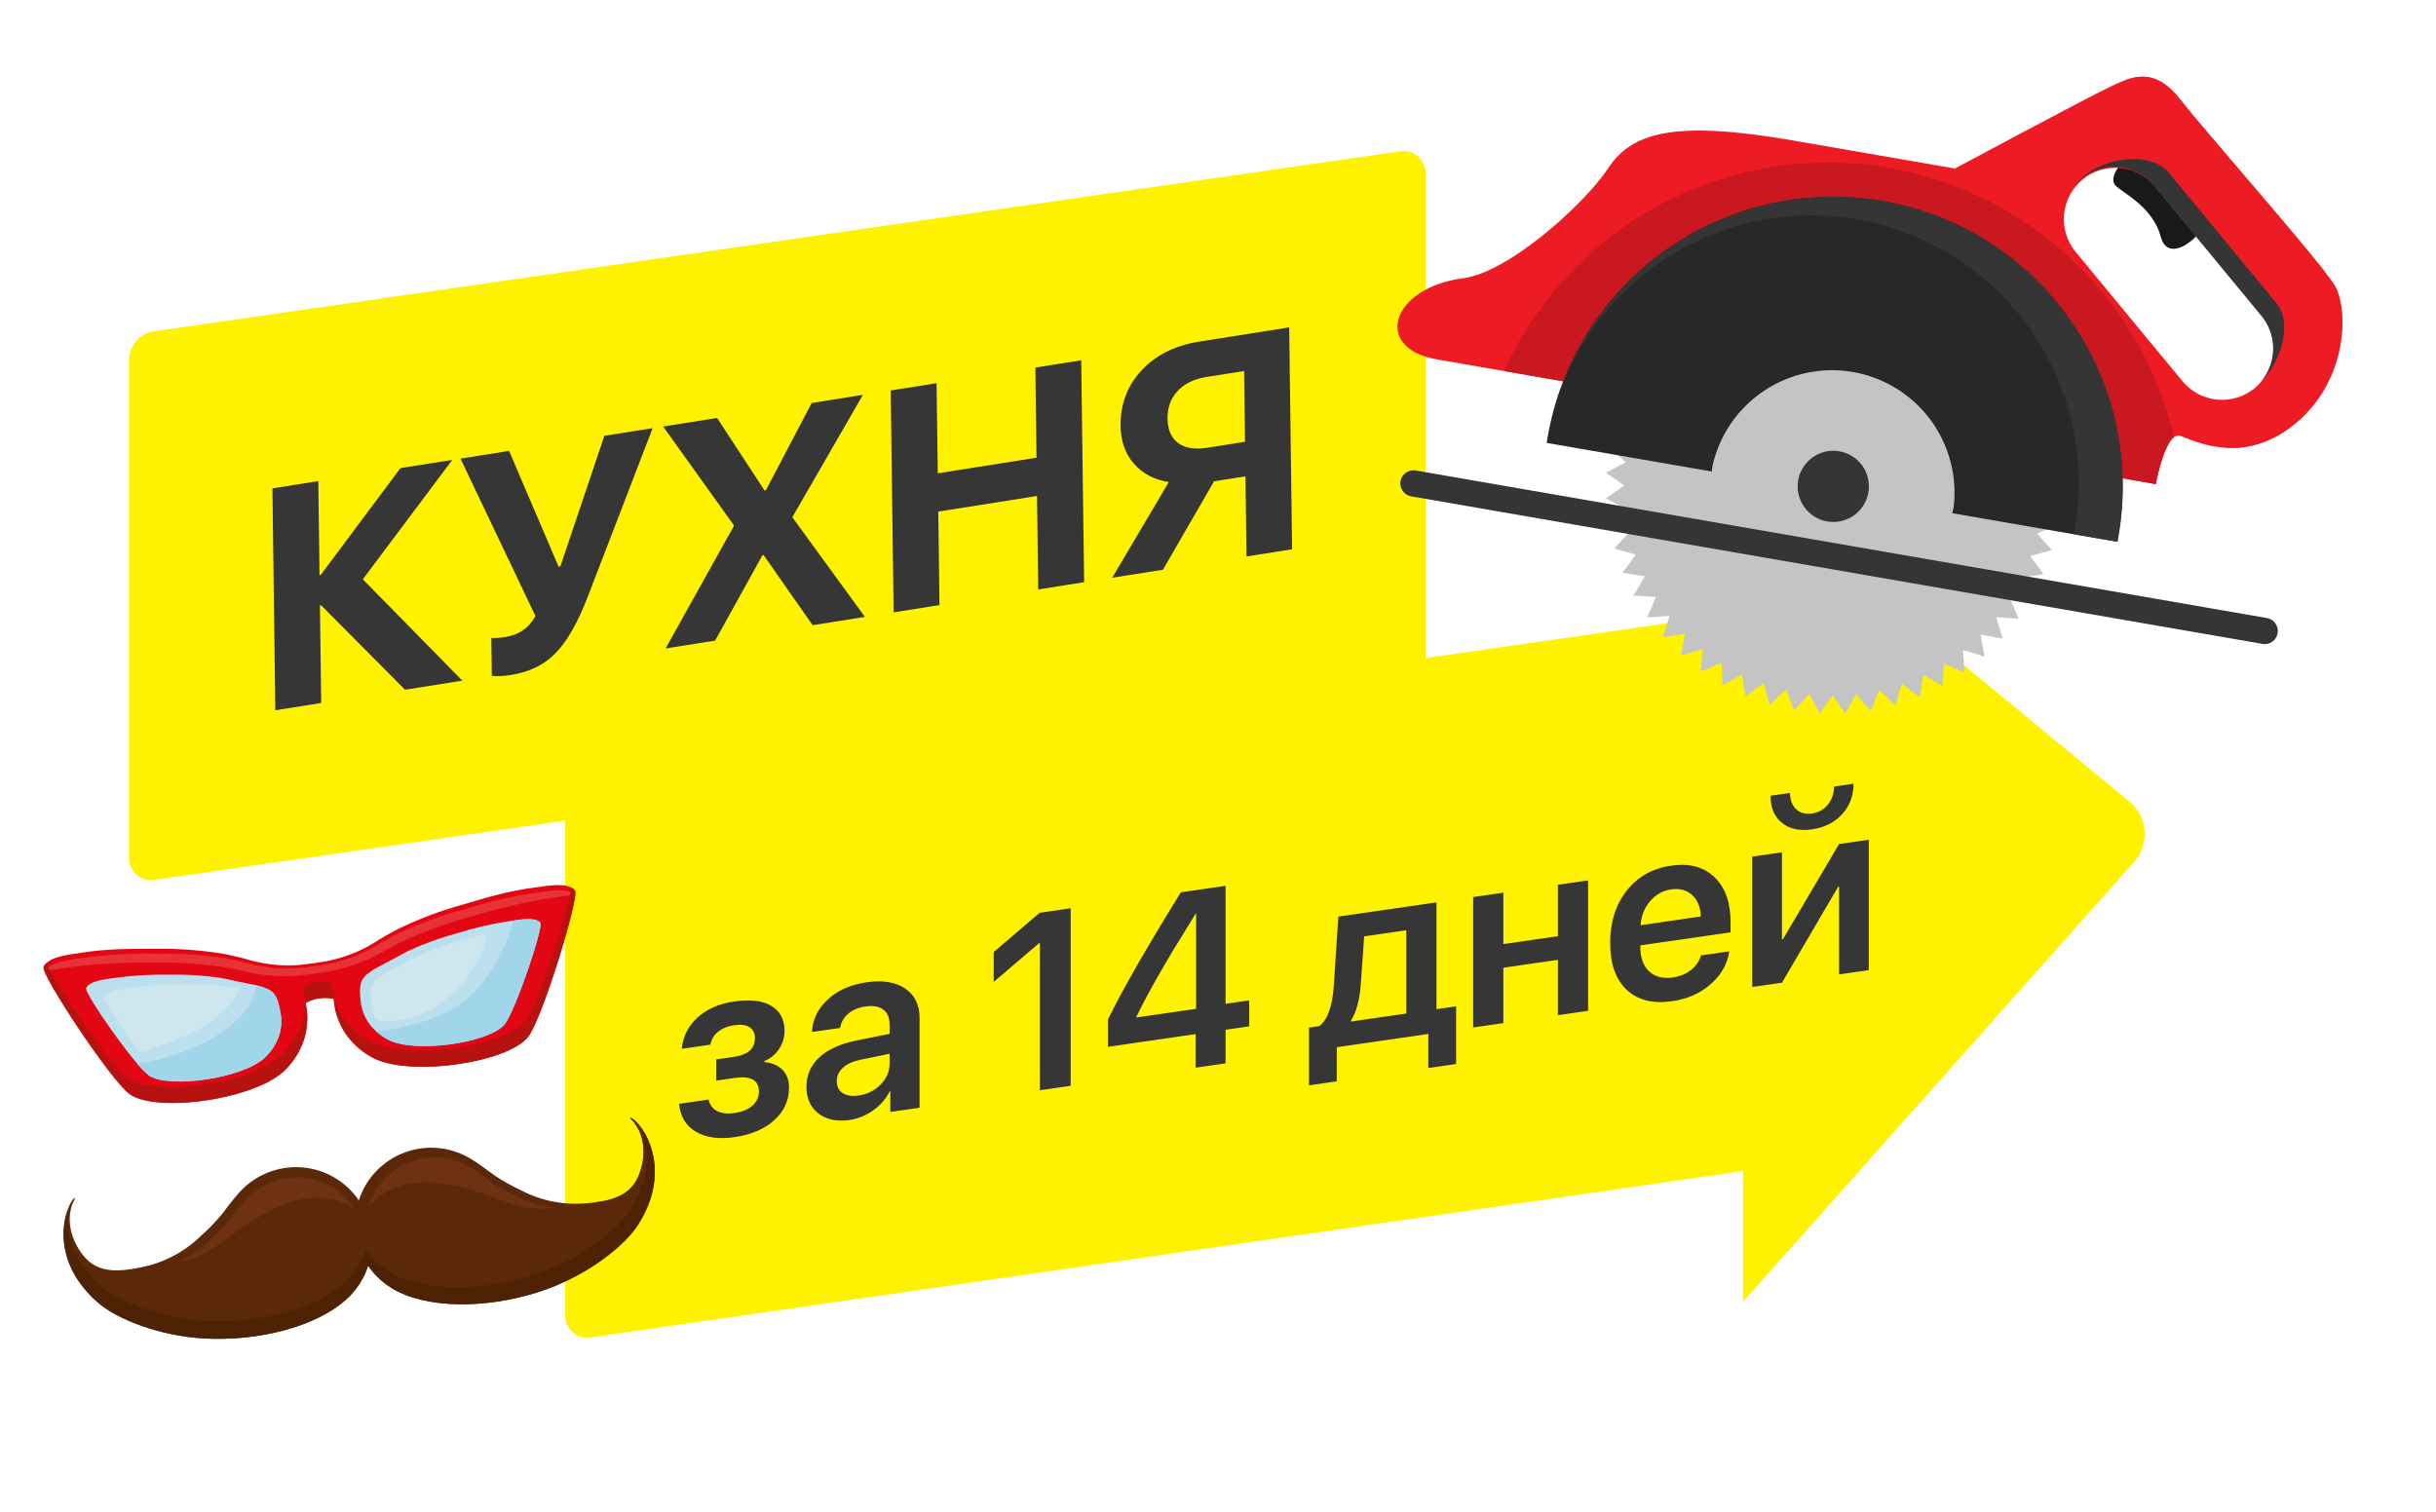 <svg width="116" height="72" viewBox="0 0 116 72" fill="none" xmlns="http://www.w3.org/2000/svg">
<g clip-path="url(#clip0_13119_95237)">
<path d="M101.4 38.18L83.001 23V62L101.622 41.051C102.375 40.204 102.274 38.901 101.4 38.18Z" fill="#FFF200"/>
<rect width="62.736" height="26.61" rx="1.176" transform="matrix(0.99 -0.143 0 1 26.914 37.262)" fill="#FFF200"/>
<path d="M34.981 54.158C34.223 54.268 33.606 54.181 33.131 53.899C32.659 53.616 32.394 53.173 32.336 52.573L33.74 52.369C33.801 52.626 33.939 52.809 34.151 52.919C34.368 53.028 34.644 53.058 34.981 53.01C35.344 52.957 35.628 52.839 35.833 52.657C36.038 52.471 36.14 52.249 36.14 51.992C36.14 51.445 35.754 51.227 34.981 51.34L34.105 51.467V50.459L34.952 50.336C35.617 50.24 35.949 49.941 35.949 49.441C35.949 49.211 35.866 49.039 35.7 48.927C35.533 48.814 35.288 48.781 34.963 48.828C34.646 48.874 34.387 48.98 34.186 49.146C33.989 49.308 33.871 49.51 33.832 49.754L32.464 49.953C32.526 49.358 32.777 48.86 33.218 48.46C33.662 48.056 34.244 47.802 34.963 47.698C35.729 47.587 36.318 47.657 36.732 47.91C37.149 48.158 37.358 48.551 37.358 49.091C37.358 49.407 37.271 49.697 37.097 49.96C36.923 50.224 36.689 50.416 36.395 50.537V50.584C36.778 50.622 37.07 50.748 37.271 50.961C37.472 51.174 37.573 51.456 37.573 51.807C37.573 52.409 37.339 52.923 36.871 53.351C36.403 53.774 35.773 54.043 34.981 54.158ZM40.889 52.176C41.303 52.116 41.651 51.943 41.933 51.656C42.219 51.364 42.362 51.033 42.362 50.662V50.187L40.942 50.481C40.594 50.555 40.323 50.682 40.13 50.862C39.94 51.038 39.846 51.249 39.846 51.495C39.846 51.749 39.94 51.939 40.13 52.064C40.323 52.184 40.576 52.222 40.889 52.176ZM40.455 53.341C39.855 53.428 39.362 53.325 38.976 53.034C38.593 52.742 38.402 52.318 38.402 51.763C38.402 51.213 38.603 50.748 39.005 50.369C39.411 49.99 39.989 49.723 40.739 49.567L42.362 49.238V48.793C42.362 48.468 42.26 48.231 42.055 48.081C41.854 47.931 41.574 47.882 41.214 47.934C40.878 47.983 40.603 48.099 40.391 48.282C40.178 48.465 40.049 48.691 40.002 48.959L38.663 49.153C38.694 48.559 38.943 48.044 39.411 47.609C39.882 47.17 40.503 46.894 41.272 46.783C42.034 46.672 42.643 46.772 43.099 47.08C43.559 47.389 43.789 47.855 43.789 48.48V52.758L42.397 52.959V51.969L42.368 51.974C42.194 52.331 41.931 52.635 41.58 52.885C41.228 53.131 40.853 53.283 40.455 53.341ZM49.518 51.927V44.913L49.483 44.918L47.32 46.767V45.343L49.506 43.474L50.985 43.259V51.714L49.518 51.927ZM56.935 50.852V49.252L52.76 49.857V48.557C53.448 47.144 54.605 45.125 56.233 42.498L58.361 42.19V47.809L59.486 47.646V48.882L58.361 49.045V50.645L56.935 50.852ZM54.116 48.419V48.459L56.958 48.048V43.512L56.935 43.516C56.227 44.654 55.661 45.591 55.236 46.328C54.81 47.066 54.437 47.763 54.116 48.419ZM66.966 48.272V44.305L64.96 44.596L64.803 46.816C64.753 47.593 64.597 48.19 64.334 48.607V48.654L66.966 48.272ZM63.655 51.5L62.333 51.692V48.944L62.82 48.873C63.215 48.582 63.447 47.933 63.516 46.927L63.731 43.655L68.404 42.978V48.064L69.338 47.928V50.676L68.016 50.868V49.245L63.655 49.877V51.5ZM74.186 48.35V45.714L71.588 46.09V48.727L70.15 48.936V42.725L71.588 42.516V44.965L74.186 44.589V42.139L75.624 41.931V48.142L74.186 48.35ZM79.579 42.359C79.177 42.418 78.84 42.607 78.57 42.928C78.303 43.244 78.154 43.623 78.123 44.065L80.993 43.648C80.978 43.209 80.841 42.87 80.582 42.63C80.323 42.39 79.988 42.3 79.579 42.359ZM80.999 45.505L82.35 45.309C82.258 45.912 81.962 46.434 81.463 46.873C80.965 47.309 80.354 47.579 79.631 47.684C78.711 47.817 77.988 47.637 77.462 47.143C76.936 46.645 76.674 45.9 76.674 44.908C76.674 43.923 76.934 43.096 77.456 42.427C77.982 41.757 78.688 41.358 79.573 41.23C80.443 41.103 81.133 41.286 81.643 41.779C82.153 42.267 82.408 42.984 82.408 43.93V44.404L78.112 45.027V45.115C78.112 45.615 78.251 45.997 78.529 46.262C78.811 46.525 79.188 46.623 79.66 46.555C79.992 46.507 80.278 46.389 80.518 46.202C80.762 46.01 80.922 45.778 80.999 45.505ZM84.856 46.803L83.441 47.008V40.798L84.856 40.592V44.741L84.902 44.734L87.575 40.198L88.99 39.993V46.204L87.575 46.409V42.231L87.529 42.238L84.856 46.803ZM84.31 37.9L85.238 37.765C85.242 38.097 85.339 38.354 85.528 38.538C85.722 38.721 85.975 38.789 86.288 38.744C86.601 38.699 86.852 38.557 87.042 38.318C87.235 38.08 87.334 37.794 87.337 37.461L88.265 37.327C88.265 37.893 88.084 38.376 87.72 38.777C87.357 39.173 86.879 39.414 86.288 39.5C85.696 39.586 85.219 39.483 84.856 39.192C84.492 38.897 84.31 38.466 84.31 37.9Z" fill="#363636"/>
<rect width="62.365" height="26.13" rx="1.176" transform="matrix(0.99 -0.143 0 1 6.143 15.95)" fill="#FFF200"/>
<path d="M17.277 27.591L22.016 32.418L19.288 32.85L15.292 28.83L15.235 28.839L15.295 33.482L13.111 33.828L12.972 23.26L15.157 22.914L15.216 27.389L15.273 27.38L19.07 22.294L21.537 21.904L17.277 27.591ZM24.325 32.148C24.122 32.18 23.929 32.198 23.745 32.203C23.562 32.207 23.453 32.2 23.419 32.181L23.395 30.379C23.541 30.4 23.753 30.389 24.033 30.344C24.366 30.292 24.649 30.188 24.884 30.033C25.119 29.879 25.324 29.648 25.498 29.342L21.928 21.842L24.243 21.475L26.599 26.988L26.685 26.974L28.779 20.757L31.079 20.392L27.98 28.442C27.522 29.63 27.024 30.509 26.485 31.079C25.947 31.648 25.227 32.005 24.325 32.148ZM31.695 30.885L34.939 25.065L34.938 25.006L31.578 20.313L34.146 19.907L36.41 23.364L36.468 23.355L38.653 19.193L41.091 18.807L37.745 24.606L37.746 24.657L41.186 29.381L38.697 29.776L36.363 26.439L36.305 26.448L34.053 30.511L31.695 30.885ZM51.625 27.728L49.44 28.074L49.382 23.622L44.679 24.366L44.738 28.819L42.553 29.165L42.415 18.597L44.599 18.251L44.656 22.543L49.358 21.798L49.302 17.506L51.486 17.16L51.625 27.728ZM59.286 21.04L59.242 17.671L57.441 17.956C56.857 18.049 56.401 18.273 56.072 18.628C55.748 18.978 55.59 19.414 55.597 19.936C55.604 20.469 55.773 20.858 56.105 21.104C56.437 21.345 56.897 21.418 57.485 21.325L59.286 21.04ZM57.81 22.925L55.379 27.134L52.963 27.516L55.658 22.958C54.97 22.851 54.418 22.562 54.001 22.09C53.584 21.618 53.371 21.015 53.361 20.283C53.348 19.258 53.679 18.378 54.356 17.645C55.038 16.911 55.955 16.453 57.107 16.27L61.39 15.592L61.528 26.16L59.358 26.503L59.308 22.688L57.81 22.925Z" fill="#363636"/>
<path d="M27.384 42.417C27.068 41.974 25.904 42.217 25.476 42.27C24.295 42.414 23.157 42.747 22.025 43.086C20.98 43.375 19.963 43.758 18.986 44.23C18.561 44.448 18.147 44.686 17.746 44.945C17.099 45.328 16.394 45.602 15.659 45.758C15.199 45.843 14.735 45.909 14.269 45.958C13.519 46.016 12.765 45.951 12.036 45.767C11.578 45.631 11.114 45.519 10.644 45.43C9.577 45.253 8.496 45.172 7.414 45.188C6.234 45.187 5.045 45.187 3.874 45.377C3.442 45.448 2.256 45.544 2.084 46.057C1.964 46.416 5.286 51.454 6.182 52.101C7.48 53.037 12.31 52.342 13.647 50.893C14.062 50.463 14.364 49.937 14.525 49.362C14.662 48.839 14.673 48.291 14.558 47.764C14.967 47.538 15.446 47.469 15.903 47.57C15.941 48.109 16.106 48.632 16.385 49.095C16.703 49.6 17.14 50.019 17.659 50.316C19.349 51.329 24.18 50.634 25.162 49.37C25.833 48.498 27.6 42.723 27.384 42.417Z" fill="#E30613"/>
<path d="M16.003 47.955C15.985 47.948 15.962 47.944 15.942 47.937C15.973 48.12 16.02 48.3 16.083 48.475C16.042 48.304 16.015 48.131 16.003 47.955Z" fill="#E52729"/>
<path d="M14.612 48.125C14.595 48.138 14.574 48.147 14.559 48.16C14.598 48.33 14.623 48.503 14.633 48.677C14.642 48.493 14.635 48.308 14.612 48.125Z" fill="#E52729"/>
<path d="M3.138 46.093C4.399 45.917 5.67 45.836 6.942 45.85C8.1 45.816 9.259 45.874 10.408 46.025C10.911 46.099 11.406 46.201 11.897 46.323C12.683 46.484 13.489 46.53 14.288 46.459C14.789 46.405 15.288 46.334 15.784 46.244C16.572 46.086 17.331 45.815 18.04 45.439C18.477 45.187 18.924 44.95 19.385 44.733C20.447 44.264 21.546 43.881 22.669 43.587C23.886 43.215 25.129 42.935 26.387 42.748C26.609 42.717 27.011 42.648 27.408 42.626C27.073 42.234 25.941 42.464 25.513 42.519C24.343 42.693 23.188 42.96 22.061 43.32C21.016 43.602 19.997 43.974 19.016 44.431C18.587 44.639 18.175 44.871 17.771 45.123C17.12 45.49 16.414 45.753 15.68 45.902C15.22 45.989 14.756 46.055 14.29 46.102C13.544 46.166 12.793 46.112 12.064 45.944C11.607 45.82 11.145 45.714 10.675 45.631C9.608 45.469 8.529 45.399 7.45 45.422C6.268 45.395 5.086 45.463 3.915 45.626C3.488 45.688 2.339 45.793 2.128 46.263C2.512 46.173 2.917 46.129 3.138 46.093Z" fill="#E73337"/>
<path d="M27.218 42.277C26.897 43.861 25.603 47.889 25.041 48.608C24.059 49.872 19.229 50.567 17.537 49.555C17.018 49.258 16.581 48.838 16.263 48.333C15.984 47.87 15.819 47.348 15.781 46.809C15.325 46.707 14.846 46.776 14.436 47.002C14.552 47.53 14.541 48.078 14.404 48.601C14.242 49.175 13.941 49.701 13.526 50.132C12.19 51.58 7.358 52.275 6.06 51.339C5.323 50.806 2.945 47.3 2.186 45.878C2.132 45.931 2.092 45.995 2.069 46.066C1.949 46.425 5.27 51.463 6.166 52.11C7.464 53.046 12.294 52.351 13.632 50.903C14.046 50.472 14.348 49.946 14.51 49.372C14.646 48.849 14.658 48.301 14.542 47.773C14.952 47.547 15.43 47.478 15.887 47.579C15.925 48.118 16.09 48.641 16.369 49.104C16.687 49.609 17.124 50.029 17.643 50.325C19.333 51.338 24.165 50.643 25.146 49.379C25.824 48.506 27.591 42.731 27.375 42.425C27.335 42.365 27.281 42.314 27.218 42.277Z" fill="#B6120F"/>
<path d="M25.73 43.952C25.498 43.643 24.633 43.822 24.31 43.862C23.441 43.992 22.584 44.189 21.747 44.453C20.973 44.661 20.217 44.933 19.489 45.268C19.277 45.371 19.072 45.482 18.869 45.598C17.896 46.123 17.833 46.115 17.474 46.406C17.084 46.718 17.126 47.139 17.167 47.605C17.193 47.98 17.312 48.343 17.515 48.66C17.752 49.014 18.073 49.303 18.451 49.502C19.7 50.192 23.281 49.676 24.022 48.792C24.532 48.186 25.887 44.162 25.73 43.952Z" fill="#BBDFEC"/>
<path d="M25.73 43.952C25.53 43.687 24.858 43.784 24.47 43.84C23.948 45.536 23.006 47.249 21.478 48.091C20.384 48.694 19.152 48.982 17.916 49.129C18.081 49.274 18.261 49.401 18.454 49.507C19.703 50.197 23.284 49.681 24.024 48.797C24.532 48.186 25.887 44.162 25.73 43.952Z" fill="#A0D5EA"/>
<path d="M4.1 47.064C4.235 46.703 5.115 46.631 5.437 46.577C6.307 46.457 7.185 46.405 8.062 46.422C8.864 46.403 9.665 46.451 10.458 46.568C10.69 46.606 10.919 46.655 11.146 46.709C12.228 46.938 12.286 46.913 12.713 47.091C13.174 47.281 13.253 47.697 13.345 48.155C13.426 48.522 13.414 48.904 13.309 49.266C13.182 49.672 12.954 50.04 12.648 50.336C11.646 51.35 8.063 51.866 7.103 51.226C6.438 50.789 4.008 47.309 4.1 47.064Z" fill="#BBDFEC"/>
<path d="M17.67 47.731C17.691 48.014 17.768 48.29 17.898 48.542C18.733 48.812 19.955 48.407 20.599 48.031C21.62 47.435 23.047 45.879 23.175 44.467C22.749 44.569 22.327 44.688 21.907 44.81C21.191 45.001 20.492 45.253 19.819 45.563C19.621 45.658 19.432 45.762 19.243 45.87C18.343 46.355 18.283 46.35 17.952 46.616C17.591 46.905 17.632 47.299 17.669 47.726L17.67 47.731Z" fill="#CEE6EE"/>
<path d="M8.443 49.486C9.723 48.987 10.841 48.264 11.421 47.07C11.333 47.054 11.244 47.036 11.156 47.021C10.385 46.908 9.606 46.861 8.826 46.88C7.973 46.863 7.12 46.913 6.274 47.03C5.96 47.075 5.104 47.154 4.969 47.503C4.913 47.651 5.789 48.989 6.619 50.099C7.241 49.939 7.851 49.734 8.443 49.486Z" fill="#CEE6EE"/>
<path d="M13.337 48.153C13.246 47.698 13.167 47.278 12.706 47.088C12.541 47.017 12.37 46.961 12.194 46.923C12.056 48.276 10.606 49.253 9.413 49.812C8.496 50.229 7.524 50.511 6.526 50.652C6.694 50.866 6.887 51.061 7.1 51.232C8.05 51.873 11.643 51.356 12.645 50.342C12.952 50.045 13.179 49.677 13.306 49.271C13.411 48.91 13.424 48.528 13.342 48.16L13.337 48.153Z" fill="#A0D5EA"/>
<path d="M30.009 53.26C30.752 53.962 30.789 55.104 30.405 56.016C29.989 57.014 28.998 57.211 27.999 57.302C26.893 57.417 25.778 57.202 24.796 56.684C24.376 56.486 23.971 56.259 23.583 56.004C23.201 55.738 22.841 55.441 22.438 55.204C21.971 54.915 21.444 54.736 20.897 54.681C20.35 54.625 19.798 54.695 19.282 54.885C18.766 55.074 18.3 55.379 17.919 55.775C17.539 56.171 17.255 56.648 17.087 57.17C16.779 56.716 16.372 56.339 15.895 56.066C15.418 55.793 14.885 55.633 14.337 55.596C13.788 55.56 13.238 55.649 12.729 55.856C12.219 56.063 11.764 56.383 11.398 56.792C11.08 57.133 10.816 57.52 10.525 57.883C10.224 58.237 9.899 58.569 9.551 58.877C8.755 59.651 7.746 60.171 6.653 60.373C5.669 60.567 4.661 60.659 3.982 59.817C3.358 59.053 3.069 57.944 3.586 57.062C3.385 56.931 1.952 59.648 4.643 62.02C5.541 62.816 7.544 63.614 9.687 63.747C12.222 63.895 15.012 63.223 16.485 61.89C16.518 61.862 16.55 61.831 16.582 61.801C16.613 61.771 16.676 61.709 16.721 61.661C16.766 61.614 16.831 61.54 16.88 61.468C16.899 61.446 16.922 61.424 16.939 61.401C17.201 61.065 17.401 60.687 17.532 60.282C17.771 60.636 18.072 60.945 18.42 61.195L18.495 61.242C18.564 61.289 18.632 61.334 18.704 61.383C18.776 61.432 18.818 61.447 18.877 61.478L18.994 61.536C20.784 62.4 23.649 62.266 26.039 61.401C28.054 60.663 29.75 59.333 30.395 58.315C32.304 55.281 30.163 53.079 30.009 53.26Z" fill="#5B290A"/>
<path d="M28.406 57.257C28.095 57.478 27.752 57.652 27.389 57.772C28.031 57.831 28.678 57.738 29.277 57.5C30.479 56.986 30.698 55.782 30.998 54.649C30.69 53.7 30.088 53.167 30.008 53.253C30.75 53.955 30.788 55.097 30.404 56.009C30.045 56.877 29.263 57.14 28.406 57.257Z" fill="#5B290A"/>
<path d="M17.599 57.407C17.612 57.384 17.628 57.362 17.646 57.342C19.305 55.639 21.836 56.398 23.724 57.103C24.587 57.428 25.472 57.696 26.403 57.523C25.762 57.451 25.14 57.262 24.569 56.965C24.187 56.786 23.818 56.58 23.466 56.349C23.119 56.109 22.792 55.838 22.428 55.622C22.004 55.359 21.526 55.197 21.029 55.146C20.532 55.096 20.031 55.158 19.562 55.33C19.093 55.502 18.67 55.778 18.324 56.137C17.978 56.496 17.72 56.929 17.567 57.403L17.599 57.407Z" fill="#6E3212"/>
<path d="M16.815 57.52C16.796 57.501 16.775 57.485 16.752 57.471C14.679 56.305 12.467 57.745 10.855 58.955C10.118 59.51 9.345 60.016 8.403 60.112C8.997 59.863 9.54 59.506 10.005 59.06C10.321 58.781 10.616 58.479 10.889 58.159C11.155 57.83 11.39 57.478 11.681 57.168C12.013 56.797 12.426 56.506 12.888 56.317C13.351 56.129 13.85 56.048 14.348 56.08C14.846 56.113 15.33 56.258 15.763 56.506C16.196 56.753 16.566 57.095 16.846 57.507L16.815 57.52Z" fill="#6E3212"/>
<path d="M30.543 53.732C30.91 54.624 31.047 55.983 30.043 57.578C29.41 58.583 27.751 59.883 25.771 60.6C23.426 61.45 20.613 61.58 18.857 60.741L18.742 60.684C18.685 60.654 18.627 60.623 18.573 60.592C18.519 60.56 18.436 60.507 18.369 60.462C18.346 60.445 18.319 60.432 18.295 60.415C17.953 60.169 17.658 59.864 17.423 59.515C17.295 59.916 17.097 60.292 16.838 60.624C16.82 60.648 16.799 60.668 16.78 60.691C16.729 60.753 16.678 60.813 16.623 60.872L16.485 61.008C16.455 61.038 16.423 61.067 16.391 61.096C14.945 62.404 12.212 63.064 9.719 62.91C7.621 62.779 5.661 62 4.771 61.218C3.357 59.97 3.106 58.627 3.206 57.668C2.895 58.583 2.789 60.382 4.643 62.02C5.541 62.815 7.544 63.614 9.687 63.746C12.222 63.894 15.012 63.223 16.485 61.89C16.518 61.861 16.55 61.831 16.581 61.801C16.613 61.771 16.676 61.709 16.721 61.661C16.766 61.614 16.831 61.54 16.88 61.468C16.899 61.446 16.922 61.424 16.939 61.401C17.201 61.065 17.401 60.687 17.532 60.282C17.771 60.636 18.072 60.945 18.42 61.195L18.495 61.242C18.564 61.289 18.632 61.334 18.704 61.383C18.776 61.432 18.818 61.447 18.877 61.478L18.994 61.536C20.784 62.399 23.649 62.266 26.039 61.401C28.054 60.663 29.75 59.332 30.395 58.315C31.713 56.22 31.1 54.525 30.543 53.732Z" fill="#4E2205"/>
<path d="M100.969 7.838C100.969 7.838 100.357 8.527 100.787 8.887C101.217 9.247 102.539 9.929 102.893 11.276C103.247 12.623 104.837 11.249 104.88 10.732C104.923 10.215 102.104 7.694 100.978 7.785" fill="#191919"/>
<path d="M111.176 13.604C110.522 12.493 105.138 6.426 103.853 4.778C102.567 3.13 101.532 3.627 100.39 4.177C99.248 4.728 93.087 8.026 93.087 8.026L85.441 6.7C79.823 5.726 77.734 6.261 76.583 8.007C75.433 9.752 71.82 12.976 69.689 13.248C66.273 13.681 65.318 16.579 68.442 17.121L102.659 23.053C102.659 23.053 103.104 20.487 103.855 20.767C104.605 21.048 106.9 22.192 109.354 20.124C111.808 18.057 111.829 14.715 111.176 13.604ZM107.369 18.486C106.868 18.898 106.225 19.095 105.58 19.033C104.934 18.971 104.34 18.655 103.927 18.156L98.805 11.954C98.409 11.452 98.225 10.816 98.293 10.18C98.361 9.544 98.675 8.961 99.168 8.554C99.66 8.147 100.293 7.949 100.93 8.002C101.567 8.056 102.157 8.356 102.575 8.84L107.697 15.044C108.11 15.544 108.307 16.187 108.246 16.833C108.184 17.478 107.869 18.073 107.369 18.486Z" fill="#ED1C24"/>
<path d="M111.175 13.604C110.522 12.493 105.138 6.425 103.852 4.777C102.871 3.523 102.038 3.513 101.191 3.823C101.631 3.942 102.089 4.256 102.584 4.887C103.869 6.533 109.254 12.599 109.908 13.716C110.563 14.834 110.533 18.166 108.081 20.233C107.481 20.76 106.763 21.134 105.988 21.325C106.957 21.383 108.133 21.15 109.352 20.124C111.807 18.057 111.829 14.715 111.175 13.604Z" fill="#ED1C24"/>
<path d="M102.586 20.877C102.002 20.66 101.603 22.168 101.456 22.844L102.659 23.053C102.659 23.053 102.878 21.793 103.271 21.136C102.981 21.037 102.747 20.937 102.586 20.877Z" fill="#ED1C24"/>
<path d="M108.394 14.426L103.27 8.222C102.412 7.181 100.294 7.506 99.254 8.372C99.123 8.476 99.006 8.598 98.908 8.735C98.976 8.656 99.049 8.582 99.126 8.513C99.626 8.1 100.27 7.902 100.915 7.964C101.561 8.026 102.156 8.341 102.569 8.841L107.69 15.044C108.056 15.489 108.254 16.049 108.247 16.624C108.24 17.2 108.031 17.755 107.655 18.191C108.604 17.262 109.206 15.411 108.394 14.426Z" fill="#353535"/>
<path d="M97.985 25.013L96.993 25.407L97.712 26.198L96.682 26.48L97.308 27.346L96.252 27.509L96.775 28.44L95.708 28.485L96.124 29.466L95.058 29.392L95.363 30.415L94.312 30.22L94.5 31.272L93.478 30.959L93.544 32.026L92.565 31.602L92.513 32.67L91.586 32.139L91.418 33.194L90.555 32.563L90.268 33.593L89.482 32.87L89.082 33.859L88.383 33.053L87.874 33.99L87.269 33.11L86.656 33.986L86.154 33.043L85.448 33.845L85.053 32.852L84.263 33.572L83.981 32.539L83.117 33.168L82.951 32.111L82.021 32.635L81.978 31.568L80.994 31.984L81.069 30.918L80.046 31.221L80.24 30.172L79.189 30.358L79.502 29.335L78.435 29.404L78.858 28.425L77.791 28.373L78.322 27.446L77.266 27.276L77.898 26.414L76.869 26.128L77.591 25.342L76.601 24.942L77.407 24.242L76.47 23.733L77.351 23.127L76.476 22.516L77.418 22.014L76.616 21.308L77.608 20.913L76.891 20.123L77.921 19.84L77.295 18.975L78.351 18.811L77.825 17.881L78.893 17.835L78.477 16.854L79.542 16.929L79.24 15.906L80.289 16.1L80.103 15.049L81.125 15.361L81.056 14.294L82.038 14.718L82.088 13.651L83.015 14.181L83.185 13.126L84.046 13.758L84.333 12.727L85.118 13.451L85.521 12.461L86.22 13.268L86.73 12.328L87.334 13.209L87.945 12.334L88.447 13.277L89.153 12.476L89.547 13.468L90.338 12.749L90.62 13.781L91.486 13.153L91.65 14.209L92.58 13.685L92.625 14.752L93.609 14.337L93.532 15.402L94.557 15.1L94.36 16.148L95.412 15.963L95.101 16.985L96.166 16.916L95.745 17.896L96.81 17.948L96.281 18.875L97.334 19.045L96.705 19.906L97.734 20.192L97.012 20.979L98 21.378L97.193 22.078L98.132 22.59L97.251 23.194L98.127 23.804L97.183 24.307L97.985 25.013Z" fill="#C4C4C4"/>
<path d="M88.97 23.454C88.913 23.784 88.759 24.09 88.528 24.333C88.296 24.576 87.998 24.745 87.671 24.819C87.344 24.892 87.002 24.867 86.689 24.747C86.376 24.626 86.106 24.415 85.913 24.141C85.72 23.867 85.612 23.541 85.604 23.206C85.596 22.871 85.687 22.541 85.866 22.257C86.046 21.974 86.305 21.75 86.612 21.614C86.918 21.478 87.258 21.436 87.589 21.493C87.808 21.531 88.018 21.612 88.207 21.731C88.395 21.85 88.558 22.005 88.686 22.187C88.815 22.369 88.906 22.575 88.954 22.792C89.003 23.01 89.008 23.235 88.97 23.454Z" fill="#353535"/>
<path d="M89.93 7.992C86.237 7.352 82.436 7.955 79.122 9.707C75.809 11.459 73.17 14.26 71.619 17.672L82.119 19.492C83.703 17.993 85.856 16.063 88.169 16.464C90.483 16.865 92.429 19.506 93.413 21.45L102.651 23.052C102.651 23.052 102.968 21.223 103.523 20.826C102.766 17.589 101.074 14.646 98.657 12.364C96.24 10.082 93.205 8.562 89.93 7.992Z" fill="#C9181F"/>
<path d="M81.518 22.458C81.535 22.359 81.535 22.262 81.552 22.164C81.885 20.708 82.764 19.436 84.007 18.609C85.251 17.782 86.764 17.463 88.235 17.718C89.706 17.973 91.023 18.783 91.916 19.98C92.808 21.177 93.207 22.671 93.031 24.154C93.014 24.252 92.987 24.345 92.966 24.443L100.82 25.804C100.837 25.706 100.853 25.611 100.871 25.513C101.495 21.91 100.663 18.206 98.557 15.217C96.451 12.227 93.244 10.197 89.641 9.573C86.038 8.948 82.334 9.78 79.345 11.886C76.355 13.992 74.325 17.199 73.7 20.802C73.683 20.901 73.667 20.995 73.65 21.094L81.518 22.458Z" fill="#282828"/>
<path d="M89.655 9.575C87.871 9.266 86.043 9.311 84.276 9.708C82.509 10.105 80.838 10.847 79.358 11.89C77.877 12.933 76.617 14.258 75.649 15.788C74.68 17.318 74.023 19.024 73.714 20.809C74.293 17.483 76.169 14.523 78.93 12.58C81.69 10.637 85.11 9.87 88.436 10.448C91.762 11.027 94.722 12.903 96.665 15.663C98.608 18.424 99.375 21.844 98.797 25.17C98.781 25.26 98.766 25.349 98.75 25.439L100.836 25.801C100.853 25.702 100.869 25.608 100.886 25.509C101.509 21.907 100.676 18.205 98.57 15.217C96.464 12.229 93.257 10.199 89.655 9.575Z" fill="#353535"/>
<path d="M108.461 30.159C108.433 30.323 108.341 30.468 108.206 30.563C108.07 30.659 107.902 30.697 107.739 30.668L67.199 23.64C67.036 23.612 66.891 23.52 66.795 23.384C66.7 23.248 66.662 23.081 66.69 22.917C66.718 22.754 66.811 22.609 66.946 22.513C67.082 22.418 67.249 22.38 67.413 22.408L107.95 29.436C108.114 29.465 108.259 29.557 108.354 29.692C108.45 29.828 108.488 29.995 108.459 30.159L108.461 30.159Z" fill="#353535"/>
</g>
<defs>
<clipPath id="clip0_13119_95237">
<rect width="116" height="72" fill="white"/>
</clipPath>
</defs>
</svg>
